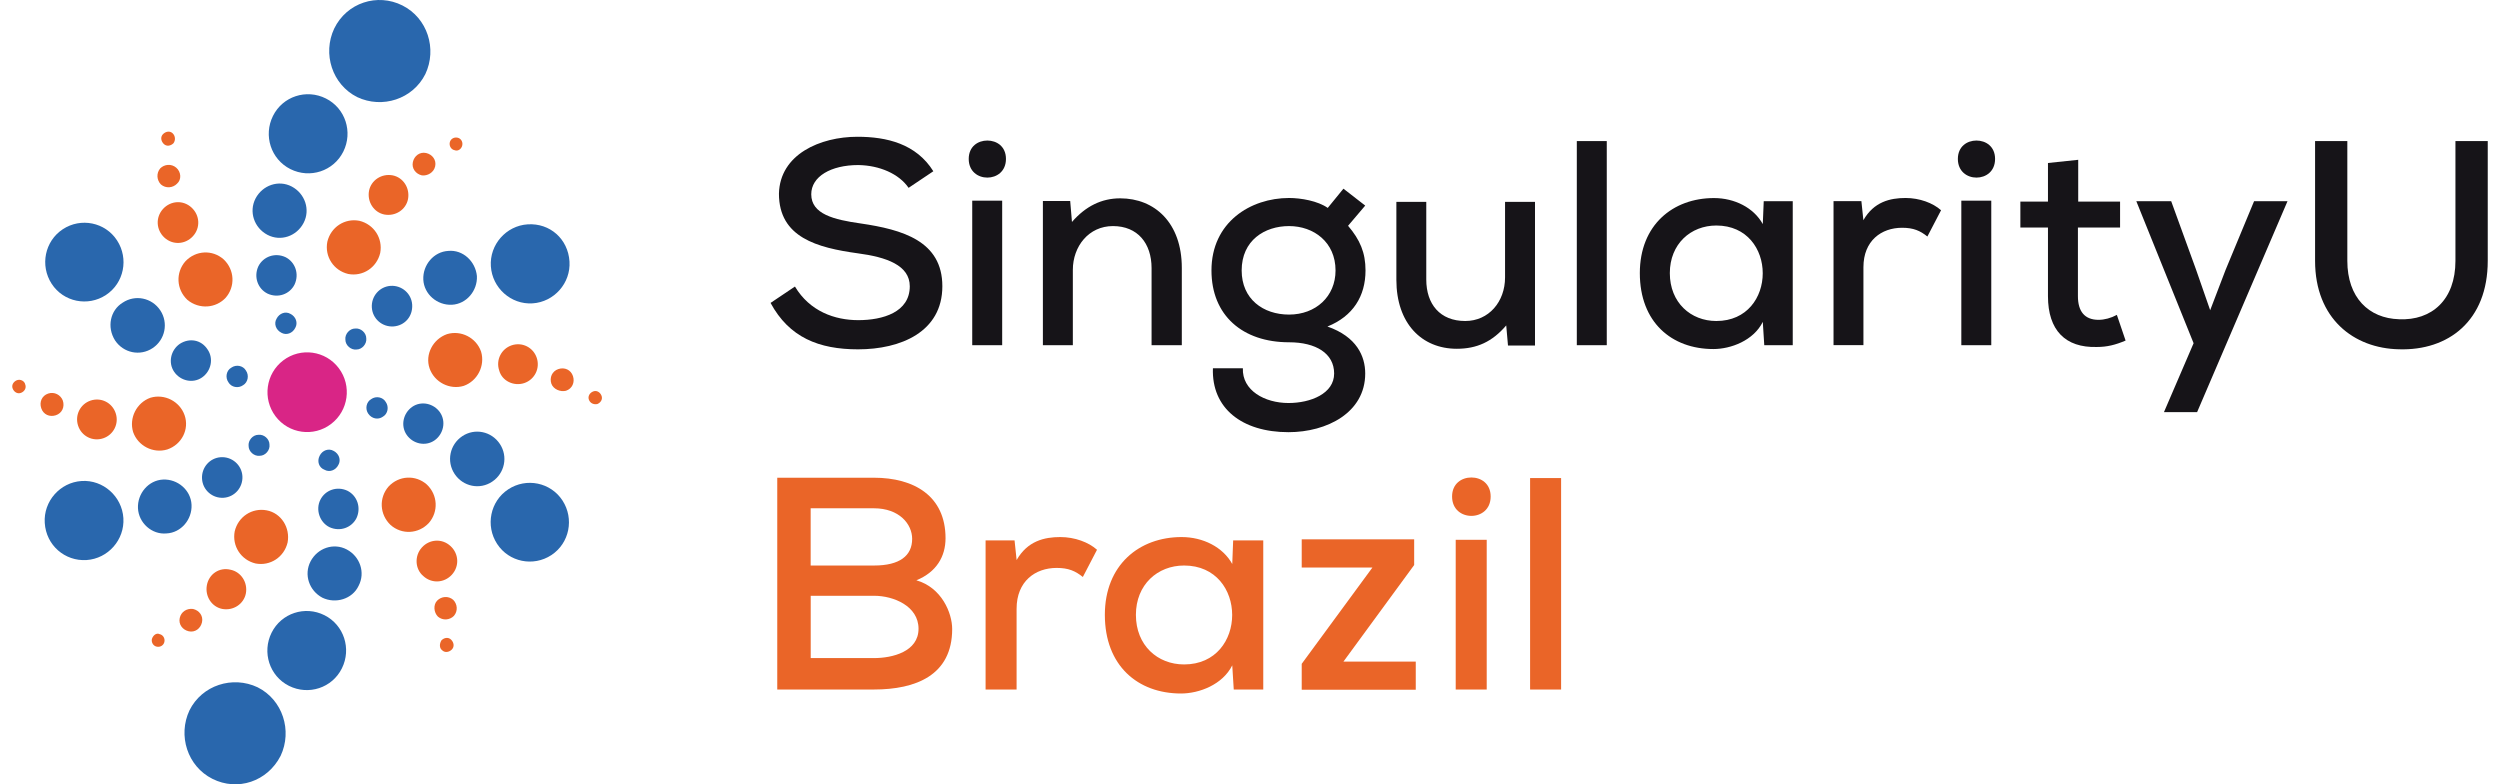 <svg width="102" height="32" viewBox="0 0 102 32" fill="none" xmlns="http://www.w3.org/2000/svg">
<path d="M37.071 7.664C36.679 7.092 35.885 6.747 35.019 6.734C33.905 6.734 33.099 7.2 33.099 7.927C33.099 8.737 34.024 8.963 35.115 9.117C36.822 9.367 38.448 9.832 38.448 11.679C38.448 13.549 36.74 14.253 35.009 14.253C33.407 14.253 32.198 13.765 31.439 12.359L32.434 11.691C33.039 12.705 34.06 13.062 35.019 13.062C36.016 13.062 37.119 12.741 37.119 11.681C37.119 10.823 36.17 10.489 34.995 10.335C33.346 10.107 31.781 9.691 31.781 7.903C31.817 6.295 33.465 5.58 34.983 5.58C36.181 5.58 37.38 5.867 38.08 6.987L37.071 7.664Z" fill="#161418"/>
<path d="M40.889 14.085H39.667V8.188H40.889V14.085ZM40.283 5.734C40.663 5.734 41.043 5.972 41.043 6.484C41.043 6.997 40.663 7.246 40.283 7.246C39.904 7.246 39.524 6.996 39.524 6.484C39.524 5.972 39.904 5.734 40.283 5.734Z" fill="#161418"/>
<path d="M46.984 14.085V10.94C46.984 9.927 46.415 9.224 45.408 9.224C44.424 9.224 43.772 10.047 43.772 11.011V14.085H42.55V8.2H43.664L43.736 9.056C44.293 8.414 44.946 8.092 45.704 8.092C47.114 8.092 48.218 9.093 48.218 10.928V14.084H46.984V14.085Z" fill="#161418"/>
<path d="M50.66 11.035C50.66 12.203 51.538 12.835 52.593 12.835C53.684 12.835 54.49 12.097 54.49 11.035C54.49 9.879 53.6 9.224 52.593 9.224C51.597 9.224 50.66 9.808 50.66 11.035ZM54.812 7.698L55.701 8.388L55.001 9.212C55.488 9.784 55.713 10.308 55.713 11.034C55.713 12.082 55.202 12.905 54.159 13.322C55.357 13.739 55.701 14.537 55.701 15.239C55.701 16.837 54.135 17.633 52.57 17.633C50.672 17.633 49.428 16.657 49.487 15.024H50.709C50.672 15.93 51.599 16.443 52.57 16.443C53.472 16.443 54.433 16.061 54.433 15.239C54.433 14.417 53.687 13.965 52.594 13.965C50.696 13.965 49.428 12.869 49.428 11.034C49.428 9.068 51.018 8.078 52.594 8.078C53.08 8.078 53.768 8.198 54.172 8.483L54.812 7.698Z" fill="#161418"/>
<path d="M58.192 8.236V11.405C58.192 12.407 58.749 13.097 59.782 13.097C60.743 13.097 61.406 12.309 61.406 11.321V8.236H62.628V14.098H61.526L61.454 13.277C60.885 13.944 60.256 14.23 59.438 14.23C58.003 14.23 56.972 13.193 56.972 11.417V8.236H58.192Z" fill="#161418"/>
<path d="M65.556 5.756H64.334V14.084H65.556V5.756Z" fill="#161418"/>
<path d="M68.129 11.143C68.129 12.347 68.983 13.097 70.026 13.097C72.551 13.097 72.551 9.201 70.026 9.201C68.983 9.201 68.129 9.951 68.129 11.143ZM71.96 8.21H73.144V14.085H71.982L71.922 13.133C71.544 13.895 70.619 14.241 69.906 14.241C68.199 14.241 66.905 13.145 66.905 11.143C66.905 9.177 68.257 8.081 69.93 8.081C70.772 8.081 71.554 8.475 71.922 9.143L71.96 8.21Z" fill="#161418"/>
<path d="M75.945 8.21L76.026 8.984C76.453 8.234 77.117 8.078 77.748 8.078C78.317 8.078 78.862 8.28 79.195 8.578L78.637 9.65C78.341 9.412 78.068 9.293 77.606 9.293C76.764 9.293 76.028 9.817 76.028 10.902V14.082H74.808V8.207H75.945V8.21Z" fill="#161418"/>
<path d="M81.244 14.085H80.022V8.188H81.244V14.085ZM80.639 5.734C81.019 5.734 81.399 5.972 81.399 6.484C81.399 6.997 81.021 7.246 80.639 7.246C80.261 7.246 79.881 6.996 79.881 6.484C79.881 5.972 80.261 5.734 80.639 5.734Z" fill="#161418"/>
<path d="M84.791 6.52V8.224H86.499V9.284H84.779V12.083C84.779 12.703 85.052 13.049 85.621 13.049C85.858 13.049 86.131 12.977 86.368 12.847L86.724 13.895C86.308 14.073 85.964 14.157 85.549 14.157C84.268 14.193 83.557 13.477 83.557 12.083V9.284H82.431V8.224H83.557V6.65L84.791 6.52Z" fill="#161418"/>
<path d="M93.33 8.21L89.642 16.814H88.29L89.499 14.003L87.162 8.21H88.585L89.594 10.987L90.175 12.657L90.804 11.011L91.966 8.21H93.33Z" fill="#161418"/>
<path d="M101.5 5.756V10.642C101.5 13.097 99.886 14.312 97.882 14.251C96.033 14.215 94.455 12.999 94.455 10.642V5.756H95.771V10.642C95.771 12.143 96.648 12.989 97.881 13.025C99.21 13.085 100.182 12.239 100.182 10.642V5.756H101.5Z" fill="#161418"/>
<path d="M33.075 26.85H35.656C36.406 26.85 37.476 26.59 37.476 25.652C37.476 24.727 36.455 24.308 35.67 24.308H33.077V26.85H33.075ZM33.075 23.073H35.668C36.701 23.073 37.216 22.677 37.216 21.986C37.216 21.381 36.689 20.738 35.656 20.738H33.075V23.073ZM35.655 19.491C37.289 19.491 38.578 20.231 38.578 21.96C38.578 22.701 38.21 23.342 37.388 23.676C38.419 23.971 38.849 25.009 38.849 25.664C38.849 27.552 37.364 28.132 35.655 28.132H31.712V19.491H35.655Z" fill="#EA6528"/>
<path d="M41.394 22.047L41.478 22.85C41.921 22.073 42.608 21.912 43.259 21.912C43.849 21.912 44.414 22.122 44.758 22.43L44.18 23.541C43.873 23.294 43.59 23.171 43.112 23.171C42.24 23.171 41.477 23.715 41.477 24.838V28.133H40.212V22.047H41.394Z" fill="#EA6528"/>
<path d="M46.345 25.085C46.345 26.332 47.228 27.109 48.31 27.109C50.927 27.109 50.927 23.073 48.31 23.073C47.23 23.073 46.345 23.851 46.345 25.085ZM50.313 22.047H51.541V28.133H50.337L50.276 27.146C49.882 27.936 48.924 28.295 48.187 28.295C46.418 28.295 45.078 27.158 45.078 25.085C45.078 23.049 46.479 21.912 48.21 21.912C49.084 21.912 49.894 22.32 50.276 23.011L50.313 22.047Z" fill="#EA6528"/>
<path d="M60.658 28.133H59.393V22.023H60.658V28.133ZM60.032 19.481C60.425 19.481 60.819 19.728 60.819 20.258C60.819 20.789 60.425 21.048 60.032 21.048C59.639 21.048 59.245 20.789 59.245 20.258C59.245 19.728 59.639 19.481 60.032 19.481Z" fill="#EA6528"/>
<path d="M63.693 19.505H62.428V28.133H63.693V19.505Z" fill="#EA6528"/>
<path d="M57.763 28.142V26.992H54.813L57.698 23.053V22.005H53.11V23.155H55.995L53.11 27.084V28.142H57.763Z" fill="#EA6528"/>
<path d="M8.441 23.874C8.356 24.33 8.639 24.759 9.065 24.844C9.52 24.929 9.946 24.643 10.031 24.215C10.116 23.758 9.831 23.332 9.406 23.245C8.95 23.133 8.526 23.419 8.441 23.874Z" fill="#EA6528"/>
<path d="M10.882 20.822C10.287 20.709 9.718 21.078 9.576 21.677C9.462 22.276 9.831 22.847 10.427 22.99C11.023 23.104 11.591 22.733 11.734 22.135C11.847 21.535 11.479 20.936 10.882 20.822Z" fill="#EA6528"/>
<path d="M7.333 25.215C7.276 25.473 7.448 25.7 7.703 25.757C7.959 25.814 8.185 25.643 8.242 25.386C8.299 25.128 8.129 24.901 7.873 24.845C7.618 24.815 7.39 24.959 7.333 25.215Z" fill="#EA6528"/>
<path d="M6.197 26.07C6.169 26.212 6.253 26.356 6.396 26.384C6.538 26.414 6.681 26.328 6.708 26.185C6.738 26.043 6.651 25.901 6.51 25.872C6.396 25.814 6.253 25.901 6.197 26.07Z" fill="#EA6528"/>
<path d="M1.826 21.336C1.769 20.451 2.45 19.682 3.329 19.625C4.21 19.568 4.977 20.253 5.034 21.138C5.09 22.022 4.409 22.793 3.529 22.85C2.648 22.905 1.882 22.248 1.826 21.336Z" fill="#2967AD"/>
<path d="M5.629 20.736C5.602 20.137 6.055 19.595 6.651 19.566C7.247 19.538 7.787 19.994 7.815 20.595C7.843 21.194 7.389 21.736 6.793 21.764C6.197 21.821 5.657 21.336 5.629 20.736Z" fill="#2967AD"/>
<path d="M9.009 18.654C9.463 18.625 9.86 18.967 9.89 19.424C9.919 19.881 9.578 20.279 9.124 20.309C8.669 20.339 8.271 19.996 8.243 19.538C8.213 19.081 8.554 18.683 9.009 18.654Z" fill="#2967AD"/>
<path d="M10.541 17.74C10.769 17.711 10.995 17.91 10.995 18.14C11.024 18.369 10.825 18.596 10.598 18.596C10.371 18.625 10.143 18.425 10.143 18.196C10.116 17.969 10.314 17.74 10.541 17.74Z" fill="#2967AD"/>
<path d="M3.698 16.343C3.272 16.485 3.045 16.942 3.187 17.37C3.328 17.798 3.783 18.026 4.209 17.883C4.635 17.741 4.863 17.285 4.72 16.858C4.578 16.428 4.124 16.201 3.698 16.343Z" fill="#EA6528"/>
<path d="M7.532 16.942C7.333 16.37 6.708 16.057 6.14 16.227C5.572 16.427 5.259 17.055 5.431 17.626C5.629 18.196 6.253 18.511 6.822 18.339C7.418 18.139 7.73 17.512 7.532 16.942Z" fill="#EA6528"/>
<path d="M1.966 16.057C1.711 16.142 1.596 16.4 1.683 16.656C1.768 16.913 2.023 17.027 2.279 16.942C2.535 16.856 2.648 16.599 2.563 16.343C2.477 16.114 2.221 15.972 1.966 16.057Z" fill="#EA6528"/>
<path d="M0.688 15.513C0.547 15.572 0.46 15.714 0.518 15.856C0.575 15.998 0.717 16.085 0.86 16.027C1.001 15.972 1.086 15.828 1.029 15.685C1.001 15.543 0.831 15.458 0.688 15.513Z" fill="#EA6528"/>
<path d="M2.562 9.353C3.3 8.867 4.294 9.067 4.776 9.809C5.259 10.552 5.061 11.55 4.322 12.036C3.584 12.521 2.59 12.321 2.108 11.579C1.625 10.836 1.825 9.838 2.562 9.353Z" fill="#2967AD"/>
<path d="M5.006 12.348C5.517 12.007 6.198 12.149 6.539 12.661C6.88 13.175 6.739 13.861 6.228 14.202C5.717 14.545 5.034 14.402 4.693 13.887C4.353 13.347 4.495 12.661 5.006 12.348Z" fill="#2967AD"/>
<path d="M8.47 14.26C8.727 14.632 8.612 15.145 8.242 15.401C7.873 15.657 7.363 15.543 7.107 15.172C6.851 14.801 6.965 14.287 7.333 14.031C7.731 13.774 8.214 13.861 8.47 14.26Z" fill="#2967AD"/>
<path d="M10.032 15.115C10.173 15.314 10.117 15.6 9.918 15.716C9.72 15.858 9.436 15.801 9.321 15.6C9.179 15.401 9.236 15.115 9.434 15.003C9.634 14.859 9.918 14.916 10.032 15.115Z" fill="#2967AD"/>
<path d="M7.815 8.468C7.474 8.153 6.964 8.182 6.651 8.525C6.34 8.867 6.368 9.38 6.708 9.694C7.049 10.008 7.56 9.978 7.872 9.637C8.185 9.296 8.156 8.782 7.815 8.468Z" fill="#EA6528"/>
<path d="M9.207 12.149C9.604 11.693 9.577 11.008 9.122 10.58C8.668 10.18 7.987 10.209 7.561 10.665C7.163 11.122 7.191 11.806 7.646 12.235C8.129 12.633 8.81 12.577 9.207 12.149Z" fill="#EA6528"/>
<path d="M7.191 6.842C6.991 6.671 6.708 6.7 6.538 6.869C6.368 7.069 6.396 7.354 6.566 7.526C6.766 7.697 7.049 7.67 7.219 7.498C7.419 7.327 7.389 7.012 7.191 6.842Z" fill="#EA6528"/>
<path d="M7.049 5.443C6.936 5.33 6.766 5.358 6.651 5.472C6.538 5.587 6.566 5.756 6.681 5.872C6.794 5.985 6.964 5.957 7.079 5.843C7.162 5.729 7.162 5.557 7.049 5.443Z" fill="#EA6528"/>
<path d="M13.296 4.018C14.092 4.416 14.405 5.386 14.007 6.186C13.609 6.985 12.643 7.298 11.848 6.899C11.053 6.499 10.74 5.529 11.138 4.729C11.535 3.931 12.5 3.618 13.296 4.018Z" fill="#2967AD"/>
<path d="M11.904 7.611C12.443 7.897 12.67 8.553 12.387 9.095C12.104 9.639 11.45 9.866 10.91 9.58C10.371 9.296 10.144 8.64 10.427 8.096C10.712 7.556 11.364 7.327 11.904 7.611Z" fill="#2967AD"/>
<path d="M12.019 11.607C11.82 12.007 11.338 12.178 10.911 11.977C10.514 11.778 10.344 11.293 10.541 10.865C10.741 10.465 11.224 10.294 11.65 10.493C12.048 10.694 12.217 11.179 12.019 11.607Z" fill="#2967AD"/>
<path d="M16.419 0.223C17.441 0.736 17.839 1.992 17.356 3.019C16.845 4.046 15.596 4.446 14.572 3.961C13.552 3.448 13.152 2.193 13.636 1.164C14.148 0.109 15.398 -0.291 16.419 0.223Z" fill="#2967AD"/>
<path d="M12.048 13.375C11.935 13.604 11.678 13.69 11.48 13.576C11.254 13.461 11.167 13.205 11.282 13.006C11.397 12.777 11.652 12.691 11.85 12.806C12.076 12.919 12.161 13.175 12.048 13.375Z" fill="#2967AD"/>
<path d="M16.647 8.125C16.732 7.668 16.449 7.241 16.023 7.155C15.567 7.069 15.142 7.354 15.057 7.782C14.972 8.239 15.257 8.667 15.681 8.752C16.136 8.837 16.562 8.554 16.647 8.125Z" fill="#EA6528"/>
<path d="M14.206 11.178C14.803 11.293 15.37 10.92 15.513 10.321C15.626 9.722 15.258 9.152 14.66 9.008C14.064 8.894 13.496 9.266 13.355 9.865C13.24 10.465 13.608 11.035 14.206 11.178Z" fill="#EA6528"/>
<path d="M17.755 6.785C17.812 6.527 17.64 6.3 17.386 6.243C17.129 6.186 16.901 6.357 16.845 6.613C16.788 6.869 16.96 7.098 17.214 7.156C17.442 7.183 17.699 7.042 17.755 6.785Z" fill="#EA6528"/>
<path d="M18.861 5.928C18.891 5.786 18.805 5.643 18.663 5.616C18.52 5.587 18.378 5.672 18.35 5.815C18.322 5.957 18.407 6.101 18.548 6.128C18.691 6.186 18.833 6.071 18.861 5.928Z" fill="#EA6528"/>
<path d="M23.235 10.666C23.292 11.549 22.609 12.32 21.73 12.377C20.849 12.434 20.084 11.749 20.027 10.865C19.969 9.98 20.651 9.21 21.53 9.153C22.439 9.095 23.177 9.752 23.235 10.666Z" fill="#2967AD"/>
<path d="M19.458 11.264C19.486 11.863 19.032 12.405 18.436 12.434C17.84 12.462 17.3 12.007 17.271 11.408C17.244 10.808 17.698 10.267 18.293 10.237C18.89 10.181 19.401 10.665 19.458 11.264Z" fill="#2967AD"/>
<path d="M16.05 13.319C15.595 13.347 15.199 13.006 15.171 12.547C15.142 12.091 15.482 11.693 15.937 11.663C16.392 11.634 16.789 11.976 16.817 12.432C16.846 12.919 16.504 13.289 16.05 13.319Z" fill="#2967AD"/>
<path d="M14.546 14.26C14.319 14.289 14.092 14.088 14.092 13.861C14.063 13.632 14.263 13.404 14.489 13.404C14.717 13.376 14.944 13.576 14.944 13.804C14.971 14.031 14.773 14.26 14.546 14.26Z" fill="#2967AD"/>
<path d="M11.555 14.705C12.267 14.163 13.284 14.305 13.822 15.021C14.361 15.736 14.221 16.756 13.507 17.299C12.795 17.841 11.78 17.699 11.241 16.984C10.701 16.266 10.843 15.245 11.555 14.705Z" fill="#D92586"/>
<path d="M17.272 23.504C17.613 23.817 18.124 23.79 18.437 23.447C18.75 23.104 18.722 22.59 18.38 22.278C18.039 21.963 17.528 21.992 17.215 22.334C16.902 22.676 16.93 23.218 17.272 23.504Z" fill="#EA6528"/>
<path d="M15.852 19.852C15.455 20.309 15.484 20.993 15.937 21.421C16.391 21.821 17.072 21.793 17.498 21.336C17.895 20.879 17.866 20.194 17.413 19.767C16.959 19.366 16.276 19.396 15.852 19.852Z" fill="#EA6528"/>
<path d="M17.867 25.158C18.067 25.33 18.35 25.3 18.52 25.128C18.691 24.929 18.663 24.645 18.491 24.473C18.293 24.302 18.01 24.33 17.839 24.503C17.669 24.673 17.697 24.988 17.867 25.158Z" fill="#EA6528"/>
<path d="M18.037 26.528C18.15 26.642 18.322 26.613 18.435 26.5C18.548 26.384 18.52 26.214 18.406 26.099C18.292 25.985 18.122 26.013 18.01 26.127C17.924 26.271 17.924 26.441 18.037 26.528Z" fill="#EA6528"/>
<path d="M11.79 27.983C10.995 27.584 10.683 26.613 11.081 25.814C11.479 25.016 12.443 24.702 13.239 25.101C14.034 25.501 14.347 26.47 13.949 27.269C13.552 28.069 12.586 28.382 11.79 27.983Z" fill="#2967AD"/>
<path d="M13.154 24.387C12.615 24.101 12.388 23.447 12.671 22.904C12.956 22.361 13.609 22.134 14.148 22.418C14.688 22.704 14.915 23.36 14.631 23.902C14.375 24.444 13.694 24.645 13.154 24.387Z" fill="#2967AD"/>
<path d="M13.069 20.394C13.267 19.994 13.75 19.822 14.176 20.023C14.572 20.222 14.744 20.707 14.546 21.137C14.348 21.534 13.865 21.706 13.439 21.507C13.041 21.308 12.869 20.794 13.069 20.394Z" fill="#2967AD"/>
<path d="M8.668 31.777C7.646 31.265 7.248 30.008 7.731 28.982C8.24 27.955 9.49 27.557 10.512 28.042C11.535 28.554 11.933 29.81 11.45 30.837C10.91 31.891 9.69 32.291 8.668 31.777Z" fill="#2967AD"/>
<path d="M21.389 15.63C21.815 15.486 22.042 15.03 21.9 14.602C21.759 14.173 21.304 13.946 20.878 14.088C20.452 14.232 20.224 14.687 20.367 15.115C20.48 15.543 20.963 15.771 21.389 15.63Z" fill="#EA6528"/>
<path d="M17.527 15.03C17.727 15.6 18.351 15.915 18.919 15.744C19.486 15.545 19.799 14.916 19.628 14.346C19.43 13.774 18.805 13.461 18.238 13.633C17.67 13.832 17.33 14.459 17.527 15.03Z" fill="#EA6528"/>
<path d="M23.092 15.943C23.348 15.858 23.461 15.6 23.377 15.344C23.292 15.087 23.035 14.973 22.78 15.058C22.526 15.144 22.412 15.401 22.496 15.657C22.581 15.886 22.865 16 23.092 15.943Z" fill="#EA6528"/>
<path d="M24.371 16.485C24.512 16.428 24.599 16.286 24.541 16.142C24.484 16 24.342 15.913 24.199 15.972C24.058 16.029 23.973 16.171 24.029 16.314C24.086 16.457 24.229 16.514 24.371 16.485Z" fill="#EA6528"/>
<path d="M13.041 18.596C13.154 18.367 13.41 18.282 13.609 18.395C13.835 18.511 13.921 18.767 13.807 18.966C13.694 19.195 13.437 19.28 13.239 19.166C13.012 19.081 12.926 18.824 13.041 18.596Z" fill="#2967AD"/>
<path d="M22.496 22.648C21.758 23.133 20.764 22.933 20.282 22.191C19.799 21.45 19.998 20.45 20.736 19.965C21.474 19.479 22.468 19.68 22.95 20.421C23.433 21.164 23.235 22.162 22.496 22.648Z" fill="#2967AD"/>
<path d="M20.081 19.652C19.572 19.994 18.889 19.851 18.548 19.337C18.207 18.824 18.35 18.138 18.86 17.797C19.371 17.455 20.053 17.598 20.393 18.111C20.736 18.625 20.593 19.31 20.081 19.652Z" fill="#2967AD"/>
<path d="M16.591 17.74C16.335 17.368 16.45 16.856 16.818 16.599C17.187 16.343 17.698 16.457 17.953 16.826C18.208 17.198 18.095 17.711 17.727 17.969C17.357 18.225 16.846 18.111 16.591 17.74Z" fill="#2967AD"/>
<path d="M15.029 16.885C14.886 16.686 14.943 16.4 15.142 16.286C15.34 16.142 15.625 16.201 15.738 16.4C15.88 16.599 15.823 16.885 15.625 16.999C15.427 17.141 15.171 17.084 15.029 16.885Z" fill="#2967AD"/>
</svg>
